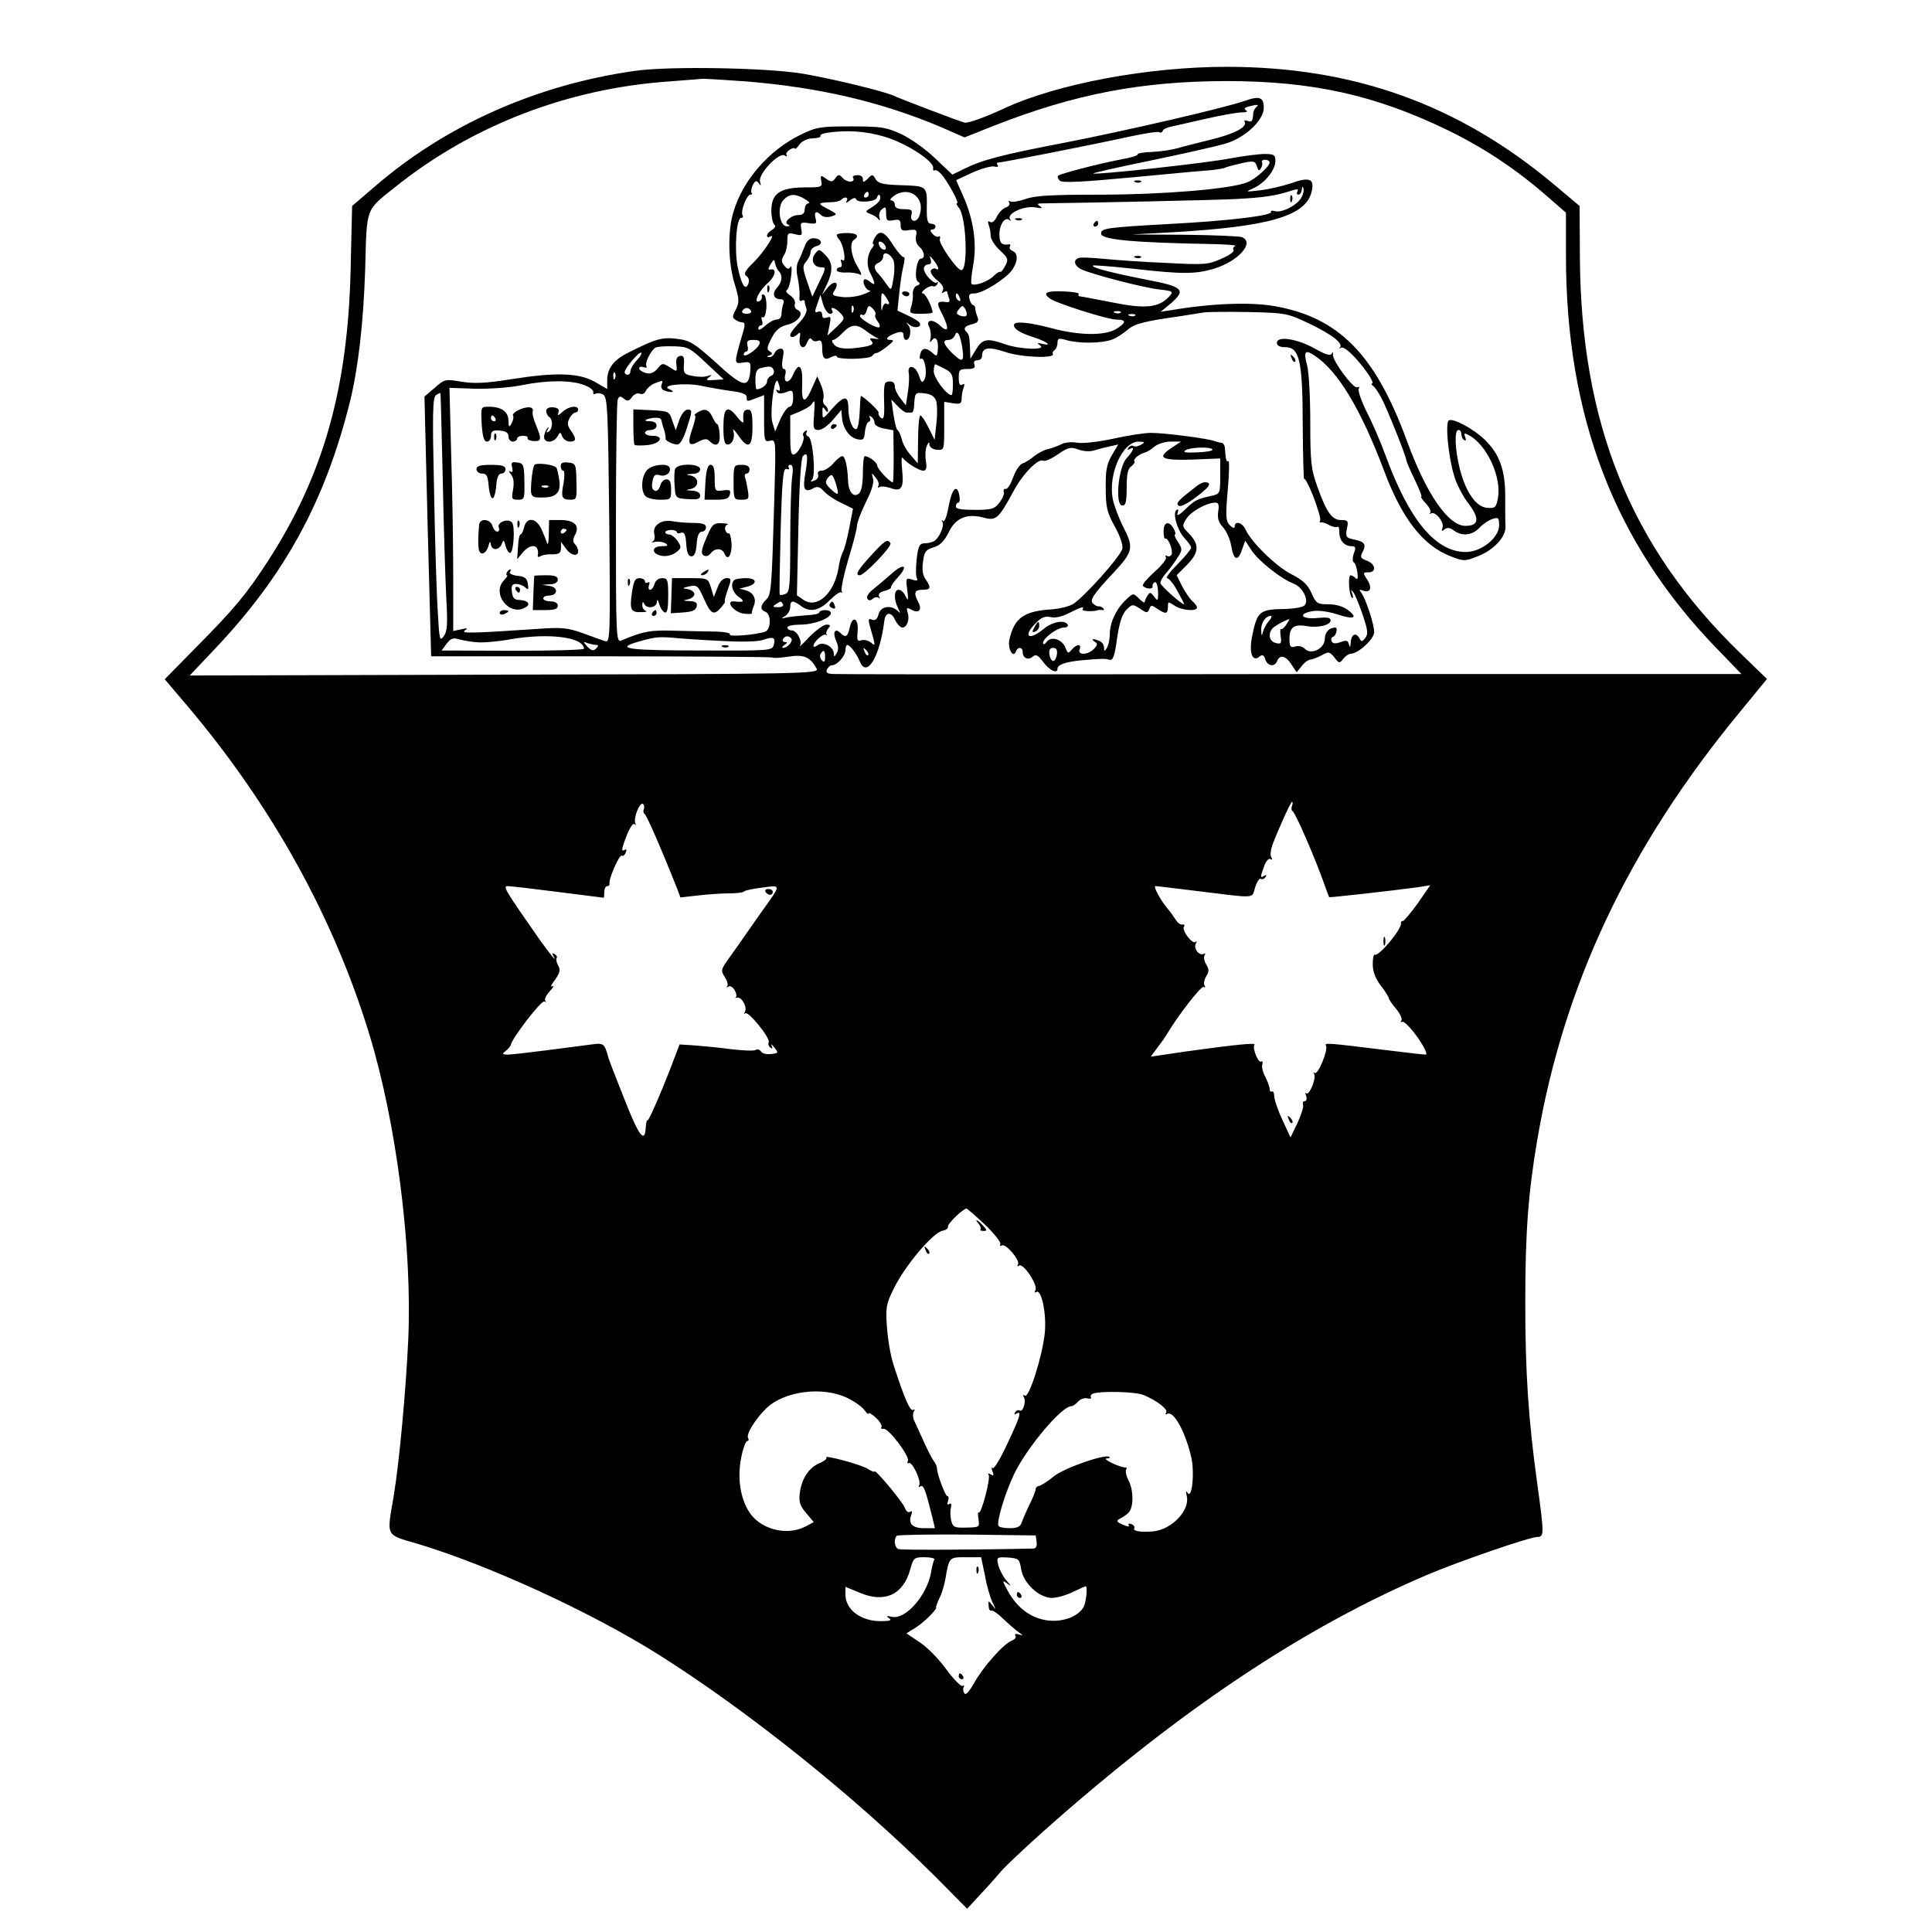 <?xml version="1.0" standalone="no"?>
<!DOCTYPE svg PUBLIC "-//W3C//DTD SVG 20010904//EN"
 "http://www.w3.org/TR/2001/REC-SVG-20010904/DTD/svg10.dtd">
<svg version="1.0" xmlns="http://www.w3.org/2000/svg"
 width="665pt" height="665pt" viewBox="0 0 665 665"
 preserveAspectRatio="xMidYMid meet">
<g transform="translate(0,665) scale(0.1,-0.1)"
fill="#000000" stroke="none">
<path d="M2185 6406 c-339 -48 -651 -187 -896 -399 l-77 -66 -5 -213 c-9 -415
-94 -714 -284 -1008 -74 -114 -116 -165 -246 -296 l-110 -112 79 -93 c289
-342 501 -724 624 -1125 94 -305 150 -740 135 -1059 -8 -173 -31 -422 -50
-535 -24 -141 -30 -131 83 -164 246 -74 594 -234 827 -380 311 -196 679 -491
952 -763 l112 -113 44 48 c25 26 57 62 71 79 15 18 82 81 149 141 467 415 893
700 1321 882 111 47 352 130 379 130 22 0 22 12 -2 185 -30 217 -41 381 -41
620 0 241 10 377 41 560 91 535 314 1008 695 1471 l96 117 -94 91 c-376 365
-547 789 -550 1363 l-1 174 -88 74 c-328 275 -689 405 -1127 405 -269 0 -581
-58 -763 -142 -69 -32 -127 -53 -139 -50 -12 2 -227 84 -245 93 -30 14 -209
58 -310 75 -122 21 -463 27 -580 10z m381 -36 c255 -21 465 -70 672 -157 l82
-36 103 41 c276 108 503 152 796 153 298 0 515 -48 766 -170 125 -61 237 -136
343 -229 l62 -54 0 -147 c0 -555 167 -990 519 -1353 l85 -88 -765 0 c-420 0
-1113 0 -1539 -1 -426 0 -792 0 -812 1 -29 0 -36 3 -32 15 4 8 11 15 17 15 18
0 47 32 47 52 0 10 3 18 6 18 10 0 33 -31 44 -58 24 -57 69 19 84 142 4 30 24
31 37 2 7 -14 18 -26 25 -26 16 0 26 28 18 52 -5 17 -3 18 14 9 26 -14 37 1
22 28 -16 31 -12 41 15 41 29 0 31 7 11 36 -10 13 -13 34 -9 60 4 35 10 42 36
50 22 6 37 21 52 51 24 51 64 67 122 51 42 -11 50 -4 103 94 32 59 85 112 101
102 6 -3 28 7 50 22 36 25 44 26 70 17 19 -7 40 -8 57 -3 15 5 39 11 54 14
l27 6 -22 -37 c-18 -31 -22 -53 -21 -113 0 -65 4 -83 31 -132 19 -34 29 -65
26 -77 -7 -28 -137 -172 -171 -191 -15 -8 -45 -15 -67 -17 -101 -6 -134 -29
-151 -106 -6 -30 14 -65 23 -39 6 17 23 15 23 -2 0 -21 19 -30 35 -16 11 9 18
5 36 -19 22 -29 49 -42 49 -22 0 13 29 23 80 28 70 6 84 7 99 2 12 -3 18 14
26 74 8 55 18 84 32 98 20 20 22 20 47 4 23 -16 26 -16 32 -1 5 14 8 14 27 1
29 -20 37 -19 37 6 0 19 1 19 22 5 24 -17 78 -22 78 -7 0 5 -7 14 -16 22 -8 7
-24 30 -35 51 l-19 38 35 35 c42 43 44 69 9 107 -26 26 -26 28 -10 53 17 26
70 55 100 55 10 0 13 -8 9 -31 -3 -23 1 -37 16 -53 12 -13 25 -42 29 -65 8
-50 23 -55 37 -13 l11 31 23 -35 c26 -38 102 -97 144 -113 31 -12 54 -58 37
-75 -6 -6 -34 -11 -63 -12 -93 -1 -100 -7 -118 -98 -10 -54 2 -86 26 -66 10 8
15 6 20 -9 7 -24 33 -28 41 -6 9 23 30 18 49 -12 l18 -27 18 22 c9 12 23 22
31 22 7 1 24 7 38 15 23 13 27 12 43 -8 16 -21 18 -21 31 -4 7 9 19 17 26 17
25 0 80 51 80 74 0 27 -29 115 -44 135 -9 12 -8 13 6 8 25 -9 32 10 14 38 -16
24 -15 25 4 25 29 0 25 29 -5 40 -22 8 -24 13 -15 30 14 26 7 36 -30 43 -27 6
-29 9 -24 37 6 27 4 30 -20 30 -31 0 -50 26 -82 116 -21 58 -24 82 -24 222 0
86 -5 174 -11 195 -13 48 -7 55 26 33 80 -53 159 -183 240 -399 62 -164 134
-256 229 -292 43 -17 49 -17 89 -1 57 21 100 67 99 103 -1 15 -1 63 -1 106 0
90 -20 145 -71 194 -38 37 -109 75 -123 66 -13 -8 -2 -124 18 -190 8 -29 31
-73 51 -98 38 -51 34 -75 -12 -75 -59 0 -135 110 -203 297 -108 293 -233 420
-452 459 -82 15 -219 10 -354 -13 l-40 -6 33 27 c56 48 46 59 -80 83 -126 25
-192 42 -186 49 3 2 65 -3 139 -11 169 -19 213 -19 277 0 84 25 143 91 96 109
-9 3 -97 7 -197 8 l-182 1 130 7 c342 19 472 56 490 142 10 43 -8 50 -72 27
-30 -10 -78 -21 -106 -24 -51 -6 -52 -6 -21 8 39 18 74 63 74 93 0 21 -5 24
-37 24 -21 0 -74 -7 -118 -15 -79 -16 -466 -58 -472 -52 -1 2 88 22 200 45
111 23 226 49 256 58 67 20 131 80 131 123 0 36 -14 42 -65 24 -76 -26 -401
-101 -615 -143 -224 -43 -289 -60 -353 -92 l-39 -19 -59 56 c-32 31 -84 68
-116 83 -52 24 -69 27 -173 27 -107 0 -119 -2 -175 -29 -108 -53 -198 -156
-230 -264 -21 -66 -19 -178 4 -250 16 -53 16 -62 4 -87 -13 -23 -13 -29 -1
-36 7 -5 18 -9 25 -9 8 0 8 -11 -2 -42 -29 -100 -29 -101 2 -96 27 4 28 2 25
-34 -6 -56 -28 -49 -120 36 -69 62 -87 74 -126 79 -55 8 -77 2 -174 -47 -50
-25 -72 -54 -72 -95 l0 -30 -43 25 c-56 31 -134 33 -286 9 -88 -14 -126 -16
-172 -9 -56 10 -59 9 -93 -21 l-35 -30 11 -447 12 -447 583 0 c321 0 587 -2
591 -4 4 -3 30 -1 57 3 52 8 74 -1 96 -42 9 -17 -45 -18 -1074 -20 l-1084 -3
89 94 c238 252 376 504 462 846 29 117 47 273 53 460 6 216 -1 198 108 285
261 208 588 334 929 359 61 5 118 9 127 10 9 0 74 -4 145 -9z m1759 -88 c-5
-4 -10 -13 -11 -19 -2 -31 -5 -35 -20 -29 -8 3 -13 2 -10 -3 11 -17 -32 -41
-114 -61 -47 -12 -101 -25 -120 -31 -19 -5 -58 -11 -86 -12 -29 -1 -50 -5 -48
-8 2 -4 -24 -12 -59 -18 -82 -16 -208 -49 -215 -56 -3 -3 -1 -10 6 -17 8 -8
73 -5 254 12 134 13 257 24 273 25 17 2 37 5 45 9 8 3 34 10 57 15 38 8 43 7
49 -11 5 -16 8 -18 14 -7 5 7 6 17 4 21 -3 4 2 8 10 8 9 0 16 -4 16 -9 0 -14
-49 -58 -78 -69 -59 -23 -293 -42 -504 -42 -166 0 -225 -3 -258 -15 -23 -8
-47 -12 -53 -8 -5 3 -7 1 -3 -5 3 -6 -2 -13 -12 -16 -11 -4 -24 -18 -31 -32
-7 -15 -16 -22 -23 -18 -8 5 -9 2 -5 -10 4 -10 7 -27 7 -38 0 -11 14 -33 31
-49 29 -27 31 -32 19 -54 -7 -14 -15 -23 -18 -21 -2 2 -12 -4 -23 -15 -19 -19
-66 -35 -75 -26 -3 3 0 32 6 66 13 73 1 156 -35 237 l-24 54 56 26 c31 14 65
23 75 21 10 -3 16 -1 12 4 -3 5 -3 9 -1 9 14 0 314 59 456 90 51 11 97 18 101
15 5 -3 10 -1 12 4 1 6 14 12 28 15 14 3 68 15 120 27 52 12 108 22 123 22 17
0 24 3 16 7 -8 6 -6 9 7 13 31 8 40 8 29 -1z m-1279 -103 c74 -22 171 -85 166
-108 -1 -7 1 -10 6 -7 5 3 18 -7 29 -22 26 -36 55 -92 47 -92 -4 0 0 -7 7 -16
25 -30 32 -214 8 -214 -15 0 -80 94 -74 107 2 8 1 12 -4 9 -5 -3 -14 1 -21 9
-9 10 -9 15 -1 15 6 0 11 5 11 10 0 6 -7 10 -15 10 -11 0 -15 11 -15 43 1 91
6 86 -100 90 -51 2 -67 6 -76 20 -10 18 -12 18 -27 2 -15 -14 -17 -14 -17 -1
0 8 -8 14 -19 13 -11 0 -18 -4 -15 -8 10 -17 -17 -19 -33 -4 -15 16 -18 16
-28 1 -10 -13 -14 -13 -32 -1 -18 13 -20 12 -16 -8 4 -21 1 -22 -60 -22 -83
-1 -112 -22 -112 -80 0 -22 5 -43 10 -48 6 -4 3 -11 -7 -18 -10 -5 -18 -15
-18 -20 0 -6 5 -7 11 -3 22 13 -20 -52 -57 -89 -30 -29 -35 -40 -25 -47 8 -5
11 -15 7 -26 -10 -27 -24 -5 -37 58 -12 61 -4 168 12 168 6 0 8 4 5 9 -8 13
14 71 27 71 6 0 7 3 4 6 -3 4 -1 16 4 27 9 16 13 17 21 6 7 -10 8 -9 4 6 -7
26 65 102 85 90 7 -5 10 -4 6 2 -6 9 24 30 30 21 1 -2 8 5 16 16 8 11 27 19
44 20 17 0 29 4 27 8 -2 4 8 9 23 11 68 10 133 6 199 -14z m1434 -208 c-14
-27 -67 -54 -91 -48 -11 3 -17 2 -14 -2 7 -13 -145 -31 -350 -42 -220 -12
-235 -15 -235 -33 0 -21 109 -31 380 -36 52 -1 89 -4 82 -7 -6 -2 -10 -9 -6
-14 3 -5 -16 -19 -43 -30 -44 -20 -59 -21 -188 -14 -77 3 -174 10 -215 14 -41
4 -81 6 -87 3 -21 -7 -15 -28 11 -40 39 -17 206 -61 264 -68 51 -6 52 -7 36
-25 -35 -38 -82 -43 -195 -20 -57 11 -108 21 -112 21 -5 0 -6 3 -4 8 3 4 -22
8 -54 9 -58 2 -71 -5 -46 -24 20 -16 199 -73 230 -73 35 0 34 -11 -2 -33 -39
-23 -127 -22 -220 3 -79 21 -131 26 -131 11 0 -14 22 -27 65 -41 45 -14 71
-32 34 -24 -19 5 -21 4 -9 -5 24 -17 -69 -14 -120 4 -62 22 -78 19 -100 -17
l-20 -33 -1 33 c-2 44 -3 49 -11 58 -14 13 -8 22 18 28 19 5 24 11 19 24 -4 9
-8 23 -8 30 0 6 -4 12 -8 12 -3 0 -9 9 -12 20 -4 16 0 20 17 20 28 0 108 50
130 81 20 29 21 58 1 65 -8 4 -12 10 -9 15 3 5 2 9 -3 8 -25 -4 -33 4 -33 35
0 34 20 62 35 48 5 -4 5 -2 1 5 -10 19 51 46 88 39 22 -4 27 -3 16 4 -12 8
-10 10 10 10 161 2 587 11 665 15 94 5 138 11 194 30 16 5 21 4 17 -4 -4 -6
-2 -11 3 -11 6 0 11 8 12 18 0 9 3 12 5 5 3 -7 0 -21 -6 -32z m-1490 9 c0 -5
-5 -10 -11 -10 -5 0 -7 5 -4 10 3 6 8 10 11 10 2 0 4 -4 4 -10z m164 -6 c17
-16 20 -41 10 -68 -9 -24 -33 -20 -27 4 5 17 0 20 -26 20 -21 0 -31 5 -31 15
0 8 -5 15 -12 15 -6 0 -3 7 8 15 25 19 59 19 78 -1z m-384 -9 c14 -8 19 -14
13 -15 -7 0 -13 -9 -13 -20 0 -14 -7 -20 -21 -20 -26 0 -55 -26 -36 -33 7 -4
6 -6 -4 -6 -26 -1 -35 66 -13 90 20 22 40 24 74 4z m260 2 c0 -7 -12 -20 -27
-29 -26 -16 -27 -17 -8 -24 11 -4 24 -12 28 -18 6 -7 7 -4 4 6 -3 9 1 22 9 28
12 10 14 8 14 -15 0 -24 3 -27 25 -23 21 4 25 1 25 -17 0 -18 5 -21 29 -17 26
3 28 1 24 -20 -3 -15 2 -29 11 -37 18 -15 22 -41 6 -41 -15 0 -25 -71 -10 -80
8 -5 8 -9 -4 -13 -9 -4 -15 -16 -14 -29 1 -13 -2 -33 -6 -45 -7 -21 -4 -23 33
-23 23 0 41 2 41 4 0 17 -24 66 -33 66 -7 0 -3 7 7 15 10 8 22 12 27 10 4 -3
11 0 15 7 4 7 4 10 0 6 -10 -9 -46 28 -46 47 0 8 7 15 15 15 9 0 12 6 8 18 -5
14 -3 13 10 -3 18 -22 22 -39 8 -30 -5 3 -13 0 -17 -6 -3 -6 6 -21 21 -33 19
-15 25 -27 20 -36 -5 -9 -4 -11 3 -6 7 4 12 5 12 2 0 -2 3 -12 6 -21 5 -11 2
-16 -7 -15 -34 5 -37 -1 -18 -37 27 -53 25 -72 -5 -44 -26 25 -52 21 -37 -6 4
-9 6 -25 4 -37 -4 -15 -2 -17 5 -7 12 17 23 1 20 -33 -2 -23 -4 -24 -18 -11
-23 20 -37 19 -43 -5 -3 -11 -1 -18 3 -15 13 8 23 -52 12 -71 -8 -14 -11 -11
-20 16 -12 33 -40 37 -34 5 2 -10 1 -39 -3 -64 l-7 -46 -19 24 c-10 13 -19 31
-19 41 0 12 -7 18 -19 17 -18 -1 -19 -8 -18 -68 2 -54 -1 -65 -11 -57 -7 6
-10 13 -8 16 3 2 -9 17 -27 33 -17 16 -32 27 -34 26 -1 -2 -3 -27 -4 -55 -1
-29 -6 -55 -10 -58 -13 -8 -29 32 -29 70 0 46 -14 46 -56 -1 -32 -37 -33 -37
-33 -13 -1 20 1 22 9 10 6 -9 10 -10 10 -3 0 6 -5 15 -10 18 -6 4 -9 14 -6 23
3 10 -1 31 -8 47 l-13 30 -16 -36 c-26 -61 -39 -59 -36 7 3 65 -11 81 -31 35
-13 -32 -35 -32 -27 0 3 11 1 19 -5 19 -6 0 -8 14 -4 35 5 27 4 35 -7 35 -8 0
-17 -7 -21 -15 -3 -8 -11 -15 -18 -14 -10 0 -10 2 1 6 11 4 11 7 0 14 -11 6
-9 15 7 46 15 28 28 39 56 46 37 9 58 41 32 51 -7 3 -11 12 -8 20 3 8 -4 21
-16 29 -12 8 -17 16 -12 18 5 2 12 24 15 48 3 25 2 39 -2 33 -6 -10 -11 -9
-21 3 -11 13 -11 21 -2 36 7 10 12 32 12 49 0 28 2 30 26 24 24 -6 26 -5 22
18 -4 22 -2 24 25 20 27 -4 29 -2 24 17 -6 23 3 27 20 10 6 -6 21 -8 34 -4 22
7 22 8 -12 26 -36 19 -36 21 10 23 16 0 33 4 37 9 12 12 26 8 18 -5 -5 -8 0
-7 11 2 11 9 20 11 22 4 4 -13 66 -9 71 5 5 15 12 14 12 -2z m-349 -251 c14
-15 11 -37 -7 -57 -18 -20 -11 -39 13 -39 10 0 13 -6 9 -16 -3 -9 -6 -24 -6
-35 0 -11 -7 -19 -17 -19 -9 0 -27 -10 -40 -22 -13 -12 -23 -16 -23 -10 0 7 4
12 10 12 5 0 6 7 3 17 -4 9 -2 14 3 11 5 -4 10 11 12 32 1 21 -2 41 -8 45 -6
4 -9 1 -8 -6 2 -6 -2 -13 -9 -16 -21 -8 -2 35 29 62 28 25 33 53 9 47 -8 -1
-7 4 1 18 12 19 13 19 16 3 2 -10 8 -22 13 -27z m623 -92 c3 -8 2 -12 -4 -9
-6 3 -10 10 -10 16 0 14 7 11 14 -7z m22 -61 c-3 -3 -13 -3 -22 1 -13 5 -14 9
-3 22 11 14 13 14 22 -1 5 -9 6 -19 3 -22z m-741 17 c3 -5 -3 -10 -15 -10 -12
0 -18 5 -15 10 3 6 10 10 15 10 5 0 12 -4 15 -10z m1272 -6 c-3 -3 -12 -4 -19
-1 -8 3 -5 6 6 6 11 1 17 -2 13 -5z m650 -38 c79 -38 117 -68 105 -82 -4 -4
-2 -4 4 -1 12 7 56 -37 93 -90 12 -18 19 -33 14 -33 -4 0 -3 -4 3 -8 6 -4 19
-23 29 -42 21 -40 85 -201 85 -212 0 -4 13 -35 29 -68 16 -33 27 -60 23 -60
-3 0 4 -10 16 -23 12 -13 19 -27 15 -32 -5 -4 -3 -5 3 -2 15 8 47 -32 39 -50
-4 -12 -2 -13 7 -5 9 7 19 6 32 -4 29 -21 64 -17 89 10 12 13 32 26 45 30 19
6 22 4 22 -22 0 -43 -61 -92 -115 -92 -103 0 -194 109 -275 330 -17 47 -47
116 -66 153 -19 38 -31 74 -27 79 3 6 1 8 -5 5 -12 -8 -87 92 -84 113 1 9 -1
10 -4 3 -4 -9 -21 -4 -58 17 -60 34 -131 45 -131 20 0 -10 10 -15 29 -15 49 0
60 -47 60 -272 1 -106 3 -188 5 -182 2 6 16 -21 32 -61 15 -40 26 -77 23 -82
-3 -5 -2 -7 3 -6 4 1 18 -3 29 -10 12 -6 24 -8 28 -5 3 3 6 -5 6 -18 0 -29 17
-49 42 -49 14 0 16 -4 8 -25 -5 -13 -5 -27 -1 -30 5 -2 11 -18 13 -35 3 -21 1
-27 -6 -20 -5 5 -13 10 -17 10 -10 0 -6 -66 4 -77 5 -4 5 1 2 12 -6 16 -5 17
4 5 6 -8 20 -43 32 -78 17 -51 19 -65 8 -78 -11 -14 -13 -14 -21 1 -12 20 -28
10 -29 -18 -1 -16 -2 -18 -6 -5 -3 14 -9 15 -28 8 -17 -6 -27 -6 -31 2 -4 7
-2 14 4 16 11 3 18 32 8 32 -21 0 -36 -17 -36 -39 0 -33 -47 -57 -69 -34 -7 8
-21 11 -32 8 -14 -5 -19 -1 -20 12 -4 52 11 66 58 58 40 -7 83 3 83 20 0 9
-12 11 -44 8 -54 -6 -72 13 -21 23 22 4 53 0 86 -10 59 -20 75 -13 39 14 -15
12 -41 20 -67 20 -39 0 -43 3 -59 39 -13 29 -29 44 -70 65 -52 27 -137 109
-157 154 -11 23 -37 31 -37 10 0 -8 -6 -6 -17 4 -14 15 -15 30 -7 122 5 57 6
102 2 99 -7 -4 -9 3 -12 47 -1 8 -6 15 -11 16 -6 0 -17 3 -25 6 -24 9 -172 28
-218 28 -23 0 -82 -9 -130 -20 -51 -11 -104 -17 -124 -14 -20 4 -45 1 -57 -6
-12 -6 -32 -13 -44 -16 -12 -2 -33 -13 -47 -24 -14 -12 -33 -23 -42 -26 -9 -4
-23 -25 -31 -48 -8 -22 -19 -40 -25 -39 -6 2 -9 -3 -7 -10 3 -6 -4 -23 -15
-37 -17 -22 -26 -25 -84 -25 -47 0 -66 3 -66 12 0 7 4 13 9 13 4 0 6 11 3 25
-8 42 -26 22 -37 -39 -6 -34 -14 -54 -19 -49 -5 4 -6 3 -2 -4 7 -13 -10 -53
-28 -65 -6 -4 -21 -8 -32 -8 -19 0 -23 -8 -29 -55 -3 -30 -3 -60 1 -66 4 -8
-1 -9 -16 -4 -22 7 -23 5 -17 -36 4 -36 3 -40 -6 -21 -5 12 -16 22 -24 22 -16
0 -17 -33 -2 -63 9 -18 9 -20 -2 -9 -23 21 -58 15 -65 -12 -4 -17 -11 -23 -22
-19 -12 5 -14 2 -9 -18 22 -76 21 -75 4 -60 -9 7 -24 10 -33 7 -13 -5 -15 1
-12 31 4 45 -18 56 -27 14 -7 -33 -14 -38 -33 -19 -18 18 -27 1 -14 -28 8 -17
9 -31 2 -42 -8 -14 -9 -14 -10 -2 0 24 -38 44 -56 29 -8 -6 -14 -7 -14 -2 0
14 35 44 43 38 4 -3 5 -2 2 2 -3 3 0 12 6 20 9 10 7 13 -6 13 -10 0 -36 -19
-59 -42 -22 -24 -37 -37 -33 -31 10 16 -10 53 -28 53 -8 0 -15 5 -15 10 0 6
20 10 45 10 47 0 105 22 105 40 0 6 -9 10 -20 10 -11 0 -20 -4 -20 -8 0 -5
-21 -9 -47 -10 -27 -2 -57 -5 -68 -8 -18 -4 -18 -4 -2 6 9 6 17 20 17 30 0 24
9 25 36 5 31 -24 63 -18 100 19 18 18 36 31 40 27 4 -3 4 -1 1 5 -3 6 7 55 23
109 17 54 30 107 30 117 0 10 14 46 30 79 20 39 29 68 25 82 -6 21 -5 21 9 3
9 -10 13 -23 9 -29 -3 -6 -1 -7 5 -3 6 3 23 1 38 -4 37 -14 46 1 39 65 -3 28
-2 45 2 39 13 -17 56 -44 71 -44 10 0 13 9 9 33 -3 17 -2 41 3 52 6 14 9 15 9
5 1 -9 11 -17 26 -18 25 -2 25 -1 25 81 l0 84 30 -5 c25 -4 30 -1 30 16 0 11
3 28 7 38 4 12 3 15 -5 10 -8 -5 -12 3 -12 23 0 28 3 31 30 31 22 0 28 4 24
15 -4 9 0 15 10 15 9 0 16 6 16 13 0 31 21 35 79 16 53 -19 175 -24 165 -7 -2
4 0 9 6 13 5 3 10 15 10 25 0 16 4 17 32 9 44 -12 120 -11 155 2 15 5 39 21
53 33 19 18 48 27 130 40 58 8 116 18 130 20 14 3 84 3 157 2 129 -3 134 -4
210 -40z m-600 28 c-3 -3 -12 -4 -19 -1 -8 3 -5 6 6 6 11 1 17 -2 13 -5z
m-594 -116 c6 -45 -1 -47 -37 -12 -30 30 -33 44 -11 44 9 0 18 7 22 16 8 22
19 1 26 -48z m-699 18 c-7 -19 -54 -50 -54 -36 0 5 4 10 9 10 5 0 7 9 4 20 -4
16 0 20 21 20 18 0 24 -4 20 -14z m-183 -66 l60 -56 -33 -2 c-26 -2 -30 0 -18
9 12 9 12 10 -4 5 -10 -4 -33 -4 -51 0 -30 5 -33 9 -31 39 2 25 -1 32 -13 30
-11 -2 -15 -11 -13 -29 3 -27 3 -27 -23 -10 -24 15 -26 15 -42 -5 -13 -15 -25
-19 -40 -15 -13 4 -23 11 -23 16 0 6 7 7 16 4 8 -3 12 -2 9 4 -6 10 13 50 30
63 6 4 34 6 63 5 50 -1 57 -5 113 -58z m-240 9 c-12 -13 -21 -29 -21 -36 0 -7
-4 -13 -10 -13 -5 0 -10 4 -10 9 0 13 51 73 57 67 3 -3 -4 -15 -16 -27z m1062
-29 c22 -11 27 -20 27 -52 0 -21 -2 -38 -5 -38 -17 0 -63 62 -61 83 0 14 3 24
6 23 3 -1 17 -8 33 -16z m-590 -4 c3 -8 -1 -17 -9 -20 -8 -3 -14 -12 -14 -20
0 -11 -20 -26 -36 -26 -2 0 -4 15 -4 34 0 24 5 36 18 39 31 8 40 7 45 -7z
m-546 -28 c-3 -8 -6 -5 -6 6 -1 11 2 17 5 13 3 -3 4 -12 1 -19z m-107 -23 c19
-7 34 -18 32 -25 -1 -6 2 -9 8 -5 5 3 17 2 26 -3 15 -8 17 -55 21 -432 4 -405
3 -422 -14 -417 -10 3 -45 16 -78 28 -51 18 -73 20 -145 15 -236 -16 -275 -17
-260 -6 12 8 9 9 -12 4 l-28 -6 0 188 c0 104 -3 293 -7 419 l-6 230 89 -3 c50
-1 120 4 159 12 88 18 170 18 215 1z m267 1 c-3 -8 1 -17 9 -20 24 -9 42 -6
19 4 -36 14 52 24 109 12 28 -6 75 -14 104 -18 34 -4 52 -11 52 -20 0 -17 1
-17 34 -4 l26 10 0 -81 c0 -77 1 -81 21 -76 20 5 20 4 14 -206 -9 -309 -10
-324 -29 -342 -20 -20 -20 -34 -1 -41 20 -8 19 -60 -1 -68 -29 -11 -127 -19
-122 -10 4 5 -17 9 -45 10 -29 0 -92 2 -142 3 -85 3 -113 -2 -187 -34 -17 -7
-18 16 -18 403 0 226 3 418 6 426 5 13 9 14 21 4 12 -10 18 -9 28 5 7 10 19
15 27 12 9 -4 18 1 21 10 4 8 17 20 29 25 31 12 31 12 25 -4z m406 -6 c3 -13
1 -18 -5 -13 -7 3 -8 1 -4 -5 4 -8 15 -8 31 -2 23 9 25 7 25 -20 0 -17 -5 -30
-12 -30 -7 0 -21 -19 -32 -43 l-18 -42 -10 33 c-8 29 5 142 17 142 1 0 5 -9 8
-20z m-1159 -320 c3 -162 9 -345 12 -406 5 -91 4 -116 -8 -133 -14 -20 -16
-14 -21 81 -4 57 -10 246 -13 422 -6 263 -5 319 7 326 7 5 14 8 15 7 1 -1 4
-135 8 -297z m1698 271 c4 -13 5 -48 1 -79 l-6 -56 -21 42 c-11 23 -24 42 -28
42 -4 0 -8 -37 -8 -82 l-1 -83 -24 28 c-14 15 -28 40 -31 55 -4 15 -10 29 -15
32 -4 3 -10 28 -14 55 l-7 50 21 -22 c12 -13 26 -23 31 -23 6 0 13 0 18 0 4 0
7 8 8 18 3 52 3 52 36 48 22 -2 34 -10 40 -25z m-420 -51 c-4 -45 -2 -50 16
-50 11 0 33 16 49 35 l29 34 2 -26 c3 -37 26 -70 54 -75 20 -4 23 0 25 26 2
17 7 32 13 34 6 2 7 9 4 14 -4 7 -2 8 4 4 7 -4 12 -13 12 -21 0 -8 14 -17 33
-20 l32 -6 1 -90 c0 -49 -1 -89 -3 -89 -10 0 -53 46 -53 56 0 12 -29 34 -44
34 -3 0 -6 -26 -6 -59 0 -37 -5 -63 -14 -70 -18 -15 -36 6 -37 45 -2 49 -10
84 -20 84 -5 0 -19 -11 -31 -25 -12 -14 -30 -25 -39 -25 -12 0 -16 -5 -13 -14
3 -7 -3 -17 -13 -20 -12 -5 -15 -4 -8 3 14 14 3 143 -13 149 -7 2 -9 9 -6 14
4 7 2 8 -5 4 -6 -4 -9 -11 -6 -16 7 -12 -15 -58 -31 -64 -11 -4 -14 10 -14 64
l0 70 34 14 c18 8 37 19 40 25 11 17 11 15 8 -39z m2228 -64 c0 -8 4 -18 10
-21 6 -4 7 1 3 11 -5 13 -3 15 13 6 62 -33 113 -145 100 -216 -6 -33 -10 -36
-37 -34 -38 3 -73 52 -94 133 -17 67 -20 135 -5 135 6 0 10 -6 10 -14z m-1103
-37 c-9 -5 -21 -8 -26 -4 -5 3 -13 0 -17 -6 -4 -8 -3 -9 4 -5 20 12 13 -6 -10
-31 -29 -31 -41 -163 -15 -163 12 0 15 13 15 62 0 45 4 65 16 73 9 7 13 14 11
17 -7 6 15 25 35 30 8 2 23 11 34 21 11 9 36 17 55 17 l36 0 -30 -20 c-55 -36
-40 -45 68 -42 l97 4 0 -61 c0 -58 -1 -61 -27 -67 -54 -12 -60 -15 -93 -47
-21 -20 -31 -25 -27 -14 4 10 3 16 -3 12 -15 -9 1 -68 26 -96 13 -14 24 -29
24 -34 0 -5 -21 -31 -47 -57 -26 -26 -42 -48 -36 -48 6 0 23 -20 36 -45 14
-25 24 -45 23 -45 -10 0 -81 64 -82 73 0 7 9 23 22 37 12 14 29 37 38 52 16
25 16 28 1 52 -10 14 -14 26 -11 26 4 0 2 9 -4 20 -16 29 -35 24 -35 -9 0 -16
3 -27 6 -25 9 5 27 -39 22 -54 -3 -6 -10 -9 -15 -6 -6 4 -8 2 -5 -4 4 -5 -14
-29 -40 -51 -25 -23 -43 -44 -39 -48 11 -11 36 -12 33 -1 -1 6 3 12 8 14 6 2
10 -12 11 -32 1 -33 -1 -35 -13 -18 -12 16 -15 17 -23 4 -5 -8 -10 -18 -10
-22 0 -5 -9 1 -20 12 -19 19 -20 19 -43 -3 -34 -31 -57 -80 -57 -119 0 -18 -5
-40 -10 -48 -8 -13 -10 -13 -10 1 0 9 -7 20 -16 23 -22 9 -31 7 -16 -3 11 -6
10 -11 -3 -25 -21 -21 -57 -22 -49 -1 8 20 -10 19 -27 -1 -12 -14 -14 -14 -21
5 -11 30 -49 43 -65 22 -7 -9 -12 -11 -13 -4 0 16 49 53 72 53 11 0 16 5 13
10 -11 18 -53 10 -83 -15 -52 -43 -73 -25 -26 21 18 19 31 24 50 20 15 -4 39
1 64 14 42 21 54 25 46 12 -4 -6 38 -8 54 -2 3 1 10 1 15 0 6 -1 6 2 2 7 -5 4
-12 7 -15 6 -4 -1 -13 3 -19 9 -14 11 -2 30 71 108 66 71 69 85 33 155 -17 33
-33 77 -37 98 -16 86 34 197 89 197 22 -1 24 -2 8 -11z m246 -16 c3 -5 -21 -9
-52 -10 -39 -2 -51 0 -41 7 18 11 87 13 93 3z m-1401 -82 c-10 -55 -3 -68 27
-52 14 8 23 6 37 -10 11 -12 37 -30 60 -40 l40 -20 -13 -67 c-7 -37 -17 -74
-22 -82 -5 -9 -12 -34 -15 -56 -15 -87 -73 -140 -120 -109 l-23 16 5 232 c3
145 9 237 15 246 17 20 19 0 9 -58z m-46 -17 c-3 -26 -6 -124 -6 -219 0 -151
-2 -174 -16 -179 -9 -4 -18 -5 -20 -3 -2 1 0 101 3 220 5 181 9 217 20 213 8
-3 11 -1 8 4 -3 6 -1 10 6 10 8 0 10 -14 5 -46z m157 -53 c-2 -3 -13 5 -25 17
-18 18 -19 23 -8 38 13 14 15 13 26 -17 6 -19 10 -36 7 -38z m-188 -381 c3 -6
-4 -10 -17 -10 -18 0 -20 2 -8 10 19 12 18 12 25 0z m1673 -57 c-9 -10 -18
-27 -21 -38 -4 -16 -5 -15 -6 6 -1 25 15 49 33 49 5 0 2 -8 -6 -17z m60 -12
c-7 -11 -15 -18 -18 -16 -4 2 -4 -9 -2 -25 4 -25 1 -28 -17 -23 -21 5 -27 29
-13 48 5 8 44 30 60 34 1 1 -3 -8 -10 -18z m-2781 -62 c21 -1 71 3 112 11 131
22 250 7 251 -33 0 -4 -110 -7 -245 -7 l-245 1 17 23 c14 19 23 22 45 15 15
-4 44 -9 65 -10z m834 5 c74 -4 127 -3 147 4 35 12 42 8 35 -19 -5 -18 -16
-19 -242 -18 -250 0 -302 6 -235 27 65 19 77 21 129 17 28 -3 103 -8 166 -11z
m242 9 c9 -8 -12 -33 -27 -33 -6 0 -4 5 4 10 11 7 11 10 2 10 -7 0 -10 5 -7
10 7 12 19 13 28 3z m-670 -23 c8 0 7 -4 -1 -12 -9 -9 -16 -8 -30 6 -16 18
-16 19 1 12 10 -3 24 -6 30 -6z m935 -35 c-3 -3 -9 2 -12 12 -6 14 -5 15 5 6
7 -7 10 -15 7 -18z m650 3 c-2 -13 -7 -23 -13 -23 -5 0 -11 10 -13 23 -2 15 2
22 13 22 11 0 15 -7 13 -22z m-798 -10 c0 -16 -3 -19 -11 -11 -6 6 -8 16 -5
22 11 17 16 13 16 -11z m-624 -523 c-3 -8 -1 -15 3 -17 6 -2 60 -126 111 -255
l12 -32 62 7 c33 4 81 7 106 7 25 0 47 3 50 6 3 4 31 10 64 14 66 8 67 14 -3
-84 -25 -36 -53 -75 -61 -87 -8 -12 -30 -43 -48 -68 -31 -43 -32 -47 -17 -69
8 -13 12 -27 8 -32 -5 -4 -3 -5 4 -1 7 4 16 -2 22 -13 6 -11 8 -21 3 -24 -4
-2 -1 -2 5 -1 16 4 36 -33 27 -49 -4 -6 -4 -9 1 -5 10 10 86 -84 81 -99 -3 -7
0 -15 6 -19 7 -5 8 -2 4 7 -4 8 0 5 9 -6 15 -19 15 -20 -11 -23 -15 -2 -30 2
-34 8 -4 7 -13 10 -19 6 -6 -4 -46 -2 -88 3 -43 6 -100 11 -126 13 l-48 3 -19
-50 c-33 -89 -87 -215 -91 -211 -2 3 -5 -7 -6 -21 -3 -61 -22 -38 -74 94 -30
76 -55 140 -55 143 -13 48 -16 51 -58 45 -22 -3 -92 -12 -154 -20 -62 -8 -123
-15 -135 -15 -19 1 -20 2 -6 13 9 7 16 16 17 20 3 22 106 156 116 150 6 -3 8
-2 3 2 -4 5 3 20 15 33 13 14 17 22 9 17 -7 -4 -4 6 9 22 17 24 20 35 11 50
-6 11 -8 23 -5 26 3 3 0 8 -7 13 -8 5 -10 3 -4 -7 15 -26 -10 4 -47 56 -119
170 -128 185 -111 185 10 0 88 -9 173 -20 85 -11 156 -20 158 -20 1 0 2 9 2
20 0 11 5 20 10 20 5 0 9 3 8 8 -5 13 34 102 42 97 4 -3 11 2 14 11 4 9 2 13
-5 8 -8 -4 -9 1 -4 17 17 51 32 79 40 72 4 -5 5 -3 2 3 -8 15 14 74 26 67 4
-3 6 -11 3 -18z m2231 11 c-3 -8 -2 -16 2 -18 9 -3 79 -165 108 -248 9 -25 17
-46 18 -48 2 -2 224 23 304 34 l44 7 -43 -62 c-24 -33 -47 -61 -51 -61 -5 0
-8 -3 -7 -7 6 -18 -77 -117 -90 -109 -4 2 -7 -12 -7 -33 0 -25 9 -49 28 -74
15 -19 27 -39 27 -42 0 -4 11 -21 25 -37 14 -16 22 -35 19 -40 -4 -6 -3 -8 3
-5 5 3 29 -21 52 -53 24 -35 36 -60 28 -60 -7 0 -67 7 -132 15 -209 26 -217
26 -211 16 9 -14 -28 -103 -39 -94 -4 4 -5 3 -2 -3 9 -15 -17 -77 -27 -67 -4
4 -4 0 0 -10 3 -9 1 -17 -5 -17 -6 0 -8 -6 -6 -12 3 -7 -6 -35 -19 -63 l-24
-50 -27 58 c-15 32 -28 69 -29 82 0 13 -4 21 -8 18 -5 -2 -8 2 -8 9 0 7 -7 26
-15 42 -9 16 -13 36 -10 43 2 8 1 12 -4 9 -10 -7 -32 49 -23 58 7 8 -68 0
-235 -23 l-122 -18 22 30 c12 16 27 36 32 45 41 69 120 170 128 165 6 -3 7 -1
3 5 -4 6 -1 20 6 32 10 16 10 24 0 40 -7 12 -10 26 -6 32 4 6 3 8 -3 5 -15 -9
-36 19 -27 35 4 7 4 10 -1 6 -10 -10 -48 39 -40 52 4 6 1 9 -5 8 -7 -2 -17 6
-23 16 -7 11 -19 28 -27 37 -24 28 -52 79 -43 79 5 0 63 -7 128 -15 227 -28
202 -29 215 10 6 20 15 33 20 30 5 -3 12 0 16 6 4 8 3 9 -4 5 -15 -9 -15 -7
-1 32 6 18 16 29 22 25 6 -4 7 -1 3 6 -5 7 -2 27 4 44 26 67 63 147 67 147 3
0 3 -6 0 -14z m-1056 -1442 c32 -31 56 -61 52 -67 -3 -5 -1 -7 5 -4 13 9 64
-51 56 -65 -4 -7 -2 -8 4 -4 15 9 66 -69 56 -85 -4 -7 -3 -10 3 -6 18 11 36
-78 29 -143 -9 -81 -54 -222 -68 -214 -7 4 -8 2 -4 -5 9 -14 -3 -53 -14 -46
-5 3 -12 0 -16 -6 -4 -8 -3 -9 4 -5 20 12 14 -9 -31 -104 -23 -50 -46 -88 -50
-83 -5 4 -5 -1 -1 -11 6 -15 4 -17 -6 -11 -8 5 -11 4 -7 -2 7 -12 -26 -137
-34 -129 -3 3 -4 -7 -1 -23 4 -28 3 -28 -42 -29 -41 -1 -46 1 -52 24 -3 13 -4
33 -1 44 3 13 1 18 -6 13 -6 -4 -8 0 -4 10 3 10 3 17 -2 17 -7 0 -35 73 -36
96 0 6 -5 18 -11 25 -6 8 -21 37 -33 64 -13 28 -27 60 -33 72 -6 11 -7 27 -3
34 5 7 4 10 -2 6 -10 -6 -30 39 -68 157 -9 27 -19 84 -22 126 -5 69 -3 81 22
132 39 81 137 197 170 202 11 2 19 8 18 14 -2 10 52 62 64 62 2 0 31 -25 64
-56z m-476 -595 c25 -12 52 -31 60 -42 8 -12 15 -17 15 -12 0 4 11 -2 25 -15
13 -12 22 -27 19 -32 -3 -5 0 -7 7 -6 16 4 90 -93 84 -110 -3 -7 -1 -11 3 -8
12 7 44 -63 36 -76 -4 -7 -2 -8 4 -4 11 6 17 -10 41 -106 l9 -38 -38 0 c-40 0
-55 16 -43 47 4 10 2 14 -5 9 -6 -3 -13 2 -17 13 -5 18 -105 138 -105 126 0
-3 -10 1 -23 9 -22 15 -155 50 -143 39 4 -4 -7 -12 -23 -19 -37 -16 -61 -52
-68 -102 -4 -31 0 -44 21 -69 l27 -32 -30 -16 c-66 -33 -158 -8 -195 55 -29
49 -38 115 -25 182 6 32 16 58 21 58 5 0 6 5 3 10 -8 13 25 66 63 103 62 59
192 76 277 36z m1022 9 c47 -20 84 -49 77 -60 -4 -6 -2 -8 3 -5 22 14 64 -62
84 -152 11 -51 2 -141 -13 -120 -6 10 -7 6 -3 -11 11 -49 -52 -115 -116 -121
-42 -4 -70 1 -65 10 3 5 -1 12 -10 15 -8 3 -12 2 -9 -4 4 -6 -5 -5 -20 2 -24
11 -24 13 -8 22 10 5 23 14 28 20 17 18 17 74 1 107 -9 17 -13 35 -10 40 3 5
2 9 -3 8 -4 -1 -24 5 -43 14 -19 9 -29 16 -21 17 8 0 12 2 10 5 -13 12 -152
-36 -191 -66 -23 -19 -47 -34 -53 -34 -5 0 -10 -5 -10 -10 0 -6 -10 -31 -22
-55 -12 -25 -24 -53 -27 -62 -4 -13 -16 -18 -40 -18 -19 0 -37 3 -39 8 -8 12
22 112 53 177 44 92 164 235 198 235 5 0 15 7 23 16 7 8 21 13 31 11 10 -3 16
-1 13 3 -3 5 1 11 7 13 26 10 148 7 175 -5z m-369 -505 c2 -14 -2 -23 -10 -23
-157 -4 -456 -6 -465 -2 -14 4 -18 34 -6 46 4 3 113 5 242 4 l236 -3 3 -22z
m-352 -61 c-3 -5 -8 -24 -11 -43 -14 -80 -88 -165 -135 -154 -19 4 -21 3 -10
-5 11 -7 4 -10 -30 -10 -67 0 -120 40 -120 91 l0 27 49 -20 c86 -37 150 -7
174 80 11 40 13 42 50 42 21 0 36 -4 33 -8z m174 -54 c6 -35 18 -76 26 -93 13
-27 13 -28 0 -11 -14 18 -15 18 -13 -2 0 -11 5 -18 9 -16 4 3 23 -10 41 -28
19 -18 43 -39 53 -46 17 -12 17 -12 1 -8 -11 4 -15 2 -12 -4 3 -6 -2 -13 -12
-17 -27 -9 -100 -91 -130 -146 -18 -31 -29 -43 -34 -35 -4 7 -5 16 -2 22 3 5
2 6 -4 3 -5 -3 -30 22 -55 56 -25 35 -66 77 -92 94 l-46 31 32 20 c30 19 75
64 70 70 -1 1 4 15 11 30 8 15 17 45 21 67 13 76 13 75 70 75 l53 0 13 -62z
m125 20 c8 -48 62 -98 106 -98 16 0 49 9 71 20 23 11 43 20 45 20 7 0 2 -53
-7 -71 -18 -32 -68 -52 -120 -47 -58 6 -107 41 -140 100 -21 38 -21 41 -4 28
16 -12 16 -11 -2 10 -12 14 -24 38 -28 53 -6 27 -6 28 33 26 38 -3 40 -5 46
-41z"/>
<path d="M3908 6023 c7 -3 16 -2 19 1 4 3 -2 6 -13 5 -11 0 -14 -3 -6 -6z"/>
<path d="M4441 5964 c0 -11 3 -14 6 -6 3 7 2 16 -1 19 -3 4 -6 -2 -5 -13z"/>
<path d="M3498 5893 c7 -3 16 -2 19 1 4 3 -2 6 -13 5 -11 0 -14 -3 -6 -6z"/>
<path d="M3765 5880 c-3 -5 -1 -10 4 -10 6 0 11 5 11 10 0 6 -2 10 -4 10 -3 0
-8 -4 -11 -10z"/>
<path d="M3908 5763 c7 -3 16 -2 19 1 4 3 -2 6 -13 5 -11 0 -14 -3 -6 -6z"/>
<path d="M2880 5841 c0 -4 4 -11 9 -16 14 -16 25 -79 12 -71 -7 5 -9 1 -5 -8
3 -9 1 -16 -5 -16 -6 0 -11 -4 -11 -10 0 -5 15 -9 33 -8 19 1 40 -3 47 -7 8
-5 4 7 -8 27 -23 37 -29 83 -12 93 20 13 9 23 -25 23 -19 0 -35 -3 -35 -7z"/>
<path d="M3010 5830 c-6 -11 -8 -20 -4 -20 3 0 2 -6 -3 -12 -19 -24 -22 -61
-7 -89 18 -36 18 -45 -1 -29 -9 7 -18 11 -20 8 -9 -8 6 -38 19 -38 6 -1 -5 -7
-25 -14 -19 -7 -52 -11 -72 -8 -32 4 -35 6 -24 23 18 29 -2 36 -24 9 l-20 -25
12 25 c27 54 27 84 2 110 -23 24 -24 24 -38 6 -16 -21 -4 -46 21 -46 18 0 18
-1 -8 -55 l-22 -46 -18 52 c-16 47 -16 54 -3 69 8 9 15 24 15 32 0 9 9 18 21
21 25 7 16 27 -12 27 -12 0 -23 -10 -29 -27 -6 -16 -15 -38 -21 -50 -8 -14 -9
-35 -3 -60 4 -21 7 -49 6 -61 -2 -15 1 -21 7 -17 6 3 11 2 11 -4 0 -5 3 -16 6
-24 3 -9 -7 -29 -25 -48 -31 -32 -39 -49 -23 -49 4 0 13 5 19 11 7 7 9 3 6
-14 -6 -32 15 -45 25 -16 6 14 11 18 16 11 4 -6 13 -9 21 -5 11 4 15 -3 15
-24 0 -37 8 -45 31 -32 11 5 19 6 19 2 0 -12 114 -10 122 2 4 6 11 10 15 10 5
0 21 10 37 23 23 18 25 22 10 22 -22 0 -8 15 24 25 16 5 22 2 22 -9 0 -9 4
-16 9 -16 14 0 20 37 7 51 -9 11 -8 11 6 0 17 -13 43 -7 33 8 -2 5 -21 16 -40
25 l-36 17 6 57 c3 31 9 74 14 94 5 21 6 36 2 33 -4 -2 -20 16 -36 40 -30 49
-48 56 -65 25z m38 -28 c6 -18 -15 -14 -22 4 -4 10 -1 14 6 12 6 -2 14 -10 16
-16z m25 -43 c6 -9 7 -36 3 -63 -8 -48 -8 -48 -24 -25 -9 13 -22 30 -29 37
-17 18 -16 31 2 38 8 4 15 13 15 21 0 18 20 13 33 -8z m-13 -152 c0 -5 -4 -6
-9 -2 -5 3 -12 -5 -14 -17 -2 -13 -4 -4 -4 19 0 37 2 40 13 25 7 -9 14 -21 14
-25z m-203 -37 c8 0 11 5 8 10 -11 17 11 11 28 -8 16 -17 15 -20 -14 -48 l-31
-29 7 34 c6 29 5 33 -9 28 -11 -4 -16 -1 -16 9 0 10 -6 14 -14 11 -12 -5 -13
-1 -3 26 l11 32 9 -32 c6 -18 16 -33 24 -33z m80 8 c-3 -8 -6 -5 -6 6 -1 11 2
17 5 13 3 -3 4 -12 1 -19z m76 -11 c-3 -4 1 -15 8 -23 6 -8 9 -17 6 -20 -7 -7
-67 27 -67 39 0 4 4 6 9 3 5 -3 11 4 14 15 5 18 8 19 20 8 8 -8 13 -18 10 -22z
m-32 -56 c13 -10 31 -21 39 -25 8 -3 5 -4 -8 -2 -18 3 -21 2 -12 -8 8 -10 2
-15 -27 -20 -61 -10 -90 -7 -103 9 -7 9 -8 15 -2 15 5 0 20 11 33 25 29 30 48
31 80 6z"/>
<path d="M3106 5638 c3 -4 9 -8 15 -8 5 0 9 4 9 8 0 5 -7 9 -15 9 -8 0 -12 -4
-9 -9z"/>
<path d="M2641 5654 c0 -11 3 -14 6 -6 3 7 2 16 -1 19 -3 4 -6 -2 -5 -13z"/>
<path d="M4446 5417 c3 -10 9 -15 12 -12 3 3 0 11 -7 18 -10 9 -11 8 -5 -6z"/>
<path d="M3000 4740 c-48 -52 -58 -70 -41 -70 17 0 112 100 106 110 -10 16
-18 11 -65 -40z"/>
<path d="M3065 4672 c-17 -15 -43 -37 -58 -49 -16 -12 -26 -27 -22 -33 5 -8
11 -8 19 -1 7 6 17 7 21 3 5 -4 5 -2 1 5 -4 8 2 15 18 19 14 3 24 9 23 13 -1
3 8 17 21 31 42 45 24 55 -23 12z"/>
<path d="M2856 4571 c-3 -5 1 -11 9 -14 9 -4 12 -1 8 9 -6 16 -10 17 -17 5z"/>
<path d="M1658 5190 c3 -43 8 -60 18 -60 8 0 14 9 14 20 0 16 6 20 30 18 21
-2 30 -7 30 -20 0 -10 7 -18 15 -18 8 0 15 5 15 10 0 6 9 10 21 10 11 0 18 -4
15 -8 -2 -4 6 -9 20 -10 28 -2 29 6 9 55 -9 20 -14 42 -11 48 2 7 -3 12 -12
13 -24 1 -62 -19 -56 -29 3 -5 0 -17 -5 -26 -9 -16 -10 -14 -11 9 0 31 -24 48
-67 48 -28 0 -28 0 -25 -60z m47 20 c3 -5 1 -10 -4 -10 -6 0 -11 5 -11 10 0 6
2 10 4 10 3 0 8 -4 11 -10z"/>
<path d="M1880 5235 c0 -7 5 -17 10 -20 14 -8 13 -42 -2 -51 -7 -5 -8 -2 -3 7
5 8 4 11 0 6 -5 -4 -10 -16 -12 -27 -4 -26 32 -27 46 -2 9 16 10 16 16 0 4
-10 16 -18 26 -18 23 0 24 9 4 38 -12 16 -13 26 -5 42 6 11 15 20 20 20 6 0
10 5 10 10 0 16 -32 12 -53 -7 -17 -15 -19 -15 -15 -3 4 11 -1 16 -18 18 -15
1 -24 -4 -24 -13z"/>
<path d="M1701 5144 c0 -11 3 -14 6 -6 3 7 2 16 -1 19 -3 4 -6 -2 -5 -13z"/>
<path d="M1763 5041 c3 -14 1 -19 -6 -14 -7 4 -6 -1 2 -10 9 -11 11 -28 7 -52
-6 -32 -5 -35 17 -35 22 0 23 3 22 63 -1 57 -3 62 -24 65 -20 3 -23 0 -18 -17z"/>
<path d="M1841 5051 c-5 -3 -10 -30 -12 -59 -4 -55 -3 -56 50 -54 38 2 52 21
46 60 -3 19 -7 38 -10 42 -6 10 -62 18 -74 11z m46 -77 c-3 -3 -12 -4 -19 -1
-8 3 -5 6 6 6 11 1 17 -2 13 -5z"/>
<path d="M1930 5046 c0 -9 4 -16 9 -16 4 0 5 -19 1 -42 -10 -50 -6 -58 24 -58
21 0 22 4 20 63 -1 59 -2 62 -28 65 -18 2 -26 -1 -26 -12z"/>
<path d="M1640 5035 c0 -8 9 -15 19 -15 16 0 20 -8 23 -42 2 -24 8 -43 13 -43
6 0 11 19 13 43 2 28 8 42 18 42 8 0 14 7 14 15 0 11 -12 15 -50 15 -38 0 -50
-4 -50 -15z"/>
<path d="M1649 4843 c-6 -74 -3 -98 11 -98 8 0 17 11 21 25 4 16 7 19 8 8 1
-10 8 -18 16 -18 9 0 19 8 22 18 6 15 8 14 13 -6 3 -13 10 -24 15 -25 13 -3
19 93 7 105 -15 15 -52 0 -45 -18 3 -7 0 -14 -5 -14 -6 0 -14 9 -17 20 -8 25
-44 27 -46 3z"/>
<path d="M1781 4844 c0 -11 3 -14 6 -6 3 7 2 16 -1 19 -3 4 -6 -2 -5 -13z"/>
<path d="M1804 4835 c-3 -14 -9 -25 -13 -25 -3 0 -7 -19 -8 -43 l-3 -42 19 23
c29 34 59 28 52 -11 -1 -5 4 -5 10 -1 7 4 25 7 40 6 23 0 29 4 30 21 l0 22 16
-22 c17 -25 43 -31 43 -10 0 7 -5 18 -11 24 -8 8 -8 17 1 33 16 31 -3 50 -51
50 l-39 0 -1 -47 c0 -27 -3 -41 -6 -33 -2 8 -11 30 -19 48 -18 40 -51 44 -60
7z m146 -9 c0 -3 -4 -8 -10 -11 -5 -3 -10 -1 -10 4 0 6 5 11 10 11 6 0 10 -2
10 -4z"/>
<path d="M1745 4680 c-3 -5 -3 -10 0 -10 4 0 -1 -7 -9 -16 -47 -46 18 -129 74
-94 18 11 6 24 -23 25 -16 0 -23 7 -25 28 -3 21 1 27 15 27 11 0 25 -6 31 -12
10 -10 12 -7 9 12 -3 20 -11 26 -36 28 -17 2 -29 8 -26 13 4 5 4 9 1 9 -3 0
-8 -4 -11 -10z"/>
<path d="M1839 4668 c0 -2 -2 -29 -3 -60 l-2 -58 43 0 c32 0 43 4 43 15 0 9
-9 15 -25 15 -14 0 -25 5 -25 10 0 6 9 10 19 10 31 0 34 28 3 33 l-27 4 28 2
c17 0 27 7 27 16 0 11 -11 15 -40 15 -22 0 -40 -1 -41 -2z"/>
<path d="M1775 4620 c3 -5 8 -10 11 -10 2 0 4 5 4 10 0 6 -5 10 -11 10 -5 0
-7 -4 -4 -10z"/>
<path d="M1720 4540 c0 -5 7 -7 15 -4 8 4 15 8 15 10 0 2 -7 4 -15 4 -8 0 -15
-4 -15 -10z"/>
<path d="M2180 5182 c0 -32 2 -61 4 -63 3 -3 23 -3 45 -1 46 5 59 32 16 32
-14 0 -25 5 -25 10 0 6 9 10 20 10 11 0 20 7 20 15 0 9 -9 15 -22 15 -27 0
-20 7 12 12 14 1 25 -1 26 -7 1 -5 5 -21 10 -35 4 -14 6 -27 5 -29 -4 -6 23
-21 40 -21 10 0 21 19 32 53 21 65 21 67 3 67 -8 0 -21 -16 -28 -36 l-12 -35
-12 33 c-10 32 -12 33 -72 36 l-62 3 0 -59z"/>
<path d="M2400 5230 c-8 -5 -12 -10 -8 -10 4 0 0 -20 -9 -46 -18 -52 -13 -63
22 -44 20 10 28 11 37 2 23 -23 38 -13 35 23 -1 19 -5 35 -8 35 -3 0 -11 11
-17 25 -12 26 -27 31 -52 15z"/>
<path d="M2490 5180 c0 -45 4 -60 14 -60 17 0 27 24 20 48 -3 9 4 2 16 -15 35
-52 50 -43 50 27 0 47 -3 60 -15 60 -15 0 -19 -10 -16 -40 1 -8 -8 -3 -20 13
-35 45 -49 36 -49 -33z"/>
<path d="M2227 5032 c-20 -22 -22 -73 -5 -90 7 -7 29 -12 50 -12 37 0 38 1 38
35 0 25 -4 35 -16 35 -9 0 -18 -9 -21 -20 -6 -21 -18 -26 -27 -12 -3 5 -2 18
1 31 4 16 10 20 25 15 21 -6 41 12 32 28 -9 15 -61 8 -77 -10z"/>
<path d="M2324 5036 c-3 -7 -4 -33 -2 -57 3 -44 3 -44 46 -47 33 -2 42 0 42
12 0 10 -10 16 -27 17 -24 2 -25 2 -5 6 13 3 22 12 22 23 0 11 -9 20 -22 23
-20 4 -19 4 5 6 17 0 27 7 27 16 0 20 -78 21 -86 1z"/>
<path d="M2428 4990 l-3 -60 41 0 c32 0 43 4 46 18 4 15 0 17 -23 14 -28 -4
-29 -3 -29 42 0 33 -4 46 -14 46 -10 0 -15 -17 -18 -60z"/>
<path d="M2525 4990 c0 -59 1 -60 27 -60 25 0 27 2 22 33 -3 17 -7 38 -10 45
-2 6 1 12 6 12 6 0 10 7 10 15 0 10 -10 15 -27 15 -27 0 -28 -1 -28 -60z"/>
<path d="M2266 4847 c-13 -9 -17 -21 -14 -35 3 -12 1 -23 -6 -26 -6 -3 -2 -4
9 -1 11 2 27 0 35 -5 12 -8 9 -10 -12 -10 -36 0 -37 -26 -1 -33 16 -3 35 1 49
11 20 15 20 19 7 39 -9 13 -22 23 -29 23 -8 0 -14 4 -14 8 0 4 9 8 20 8 11 0
20 -4 20 -8 0 -4 6 -5 14 -2 11 4 16 -5 18 -38 2 -30 7 -43 18 -43 10 0 16 13
18 43 2 28 8 42 18 42 8 0 14 7 14 15 0 11 -12 15 -44 15 -24 0 -56 3 -72 6
-18 3 -37 0 -48 -9z"/>
<path d="M2431 4798 c-17 -40 -19 -53 -9 -60 8 -4 17 -2 24 7 15 20 40 19 48
-1 11 -27 26 -4 24 36 -2 21 -6 36 -9 34 -4 -2 -9 3 -12 10 -3 8 -1 17 6 20 7
2 -2 5 -19 5 -29 1 -33 -4 -53 -51z"/>
<path d="M2420 4680 c-9 -6 -10 -10 -3 -10 6 0 15 5 18 10 8 12 4 12 -15 0z"/>
<path d="M2161 4644 c0 -11 3 -14 6 -6 3 7 2 16 -1 19 -3 4 -6 -2 -5 -13z"/>
<path d="M2175 4610 c-8 -59 -4 -68 32 -67 16 0 22 2 16 4 -7 3 -13 12 -12 21
0 11 2 12 6 5 7 -20 43 -16 44 5 1 11 3 9 8 -7 4 -14 12 -26 19 -29 9 -3 12
14 12 57 0 55 -2 61 -21 61 -12 0 -23 -8 -26 -20 -3 -11 -10 -20 -15 -20 -6 0
-7 7 -4 16 3 8 2 12 -4 9 -6 -3 -10 -1 -10 4 0 6 -9 11 -19 11 -15 0 -20 -10
-26 -50z"/>
<path d="M2311 4599 l-2 -60 43 3 c31 2 44 8 46 21 3 13 -4 17 -25 18 -23 1
-24 2 -5 6 12 2 22 11 22 18 0 7 -10 15 -22 17 -21 3 -20 4 5 10 27 5 30 2 50
-43 24 -54 34 -59 60 -29 9 11 15 20 12 20 -2 0 2 18 10 40 13 37 13 40 -4 40
-12 0 -24 -12 -31 -32 l-13 -33 -10 33 c-10 32 -11 32 -72 32 l-62 0 -2 -61z"/>
<path d="M2527 4653 c-14 -13 -6 -42 15 -57 23 -16 19 -20 -15 -16 -33 3 -1
-37 32 -42 16 -2 29 -2 29 1 -1 3 2 14 6 24 11 24 0 48 -27 55 l-22 6 24 6
c39 9 38 30 -1 30 -19 0 -38 -3 -41 -7z"/>
<path d="M2245 4540 c-3 -5 -1 -10 4 -10 6 0 11 5 11 10 0 6 -2 10 -4 10 -3 0
-8 -4 -11 -10z"/>
<path d="M2860 5179 c0 -5 5 -7 10 -4 6 3 10 8 10 11 0 2 -4 4 -10 4 -5 0 -10
-5 -10 -11z"/>
<path d="M4119 4977 c-64 -50 -72 -58 -63 -67 6 -6 28 4 61 29 48 36 57 51 29
51 -6 0 -18 -6 -27 -13z"/>
<path d="M3560 4490 c-8 -15 -8 -18 3 -14 8 3 14 11 14 19 0 20 -4 19 -17 -5z"/>
<path d="M2488 4423 c7 -3 16 -2 19 1 4 3 -2 6 -13 5 -11 0 -14 -3 -6 -6z"/>
<path d="M2635 3580 c3 -5 10 -10 16 -10 5 0 9 5 9 10 0 6 -7 10 -16 10 -8 0
-12 -4 -9 -10z"/>
<path d="M4762 3410 c0 -14 2 -19 5 -12 2 6 2 18 0 25 -3 6 -5 1 -5 -13z"/>
<path d="M4436 2797 c3 -10 9 -15 12 -12 3 3 0 11 -7 18 -10 9 -11 8 -5 -6z"/>
<path d="M3369 2437 c6 -8 9 -16 6 -19 -3 -2 2 -5 10 -5 13 0 13 3 -2 19 -19
21 -31 25 -14 5z"/>
<path d="M3186 2347 c3 -10 9 -15 12 -12 3 3 0 11 -7 18 -10 9 -11 8 -5 -6z"/>
<path d="M3361 1244 c0 -11 3 -14 6 -6 3 7 2 16 -1 19 -3 4 -6 -2 -5 -13z"/>
<path d="M3300 880 c0 -5 5 -10 11 -10 5 0 7 5 4 10 -3 6 -8 10 -11 10 -2 0
-4 -4 -4 -10z"/>
<path d="M3500 1160 c0 -5 5 -10 11 -10 5 0 7 5 4 10 -3 6 -8 10 -11 10 -2 0
-4 -4 -4 -10z"/>
</g>
</svg>
